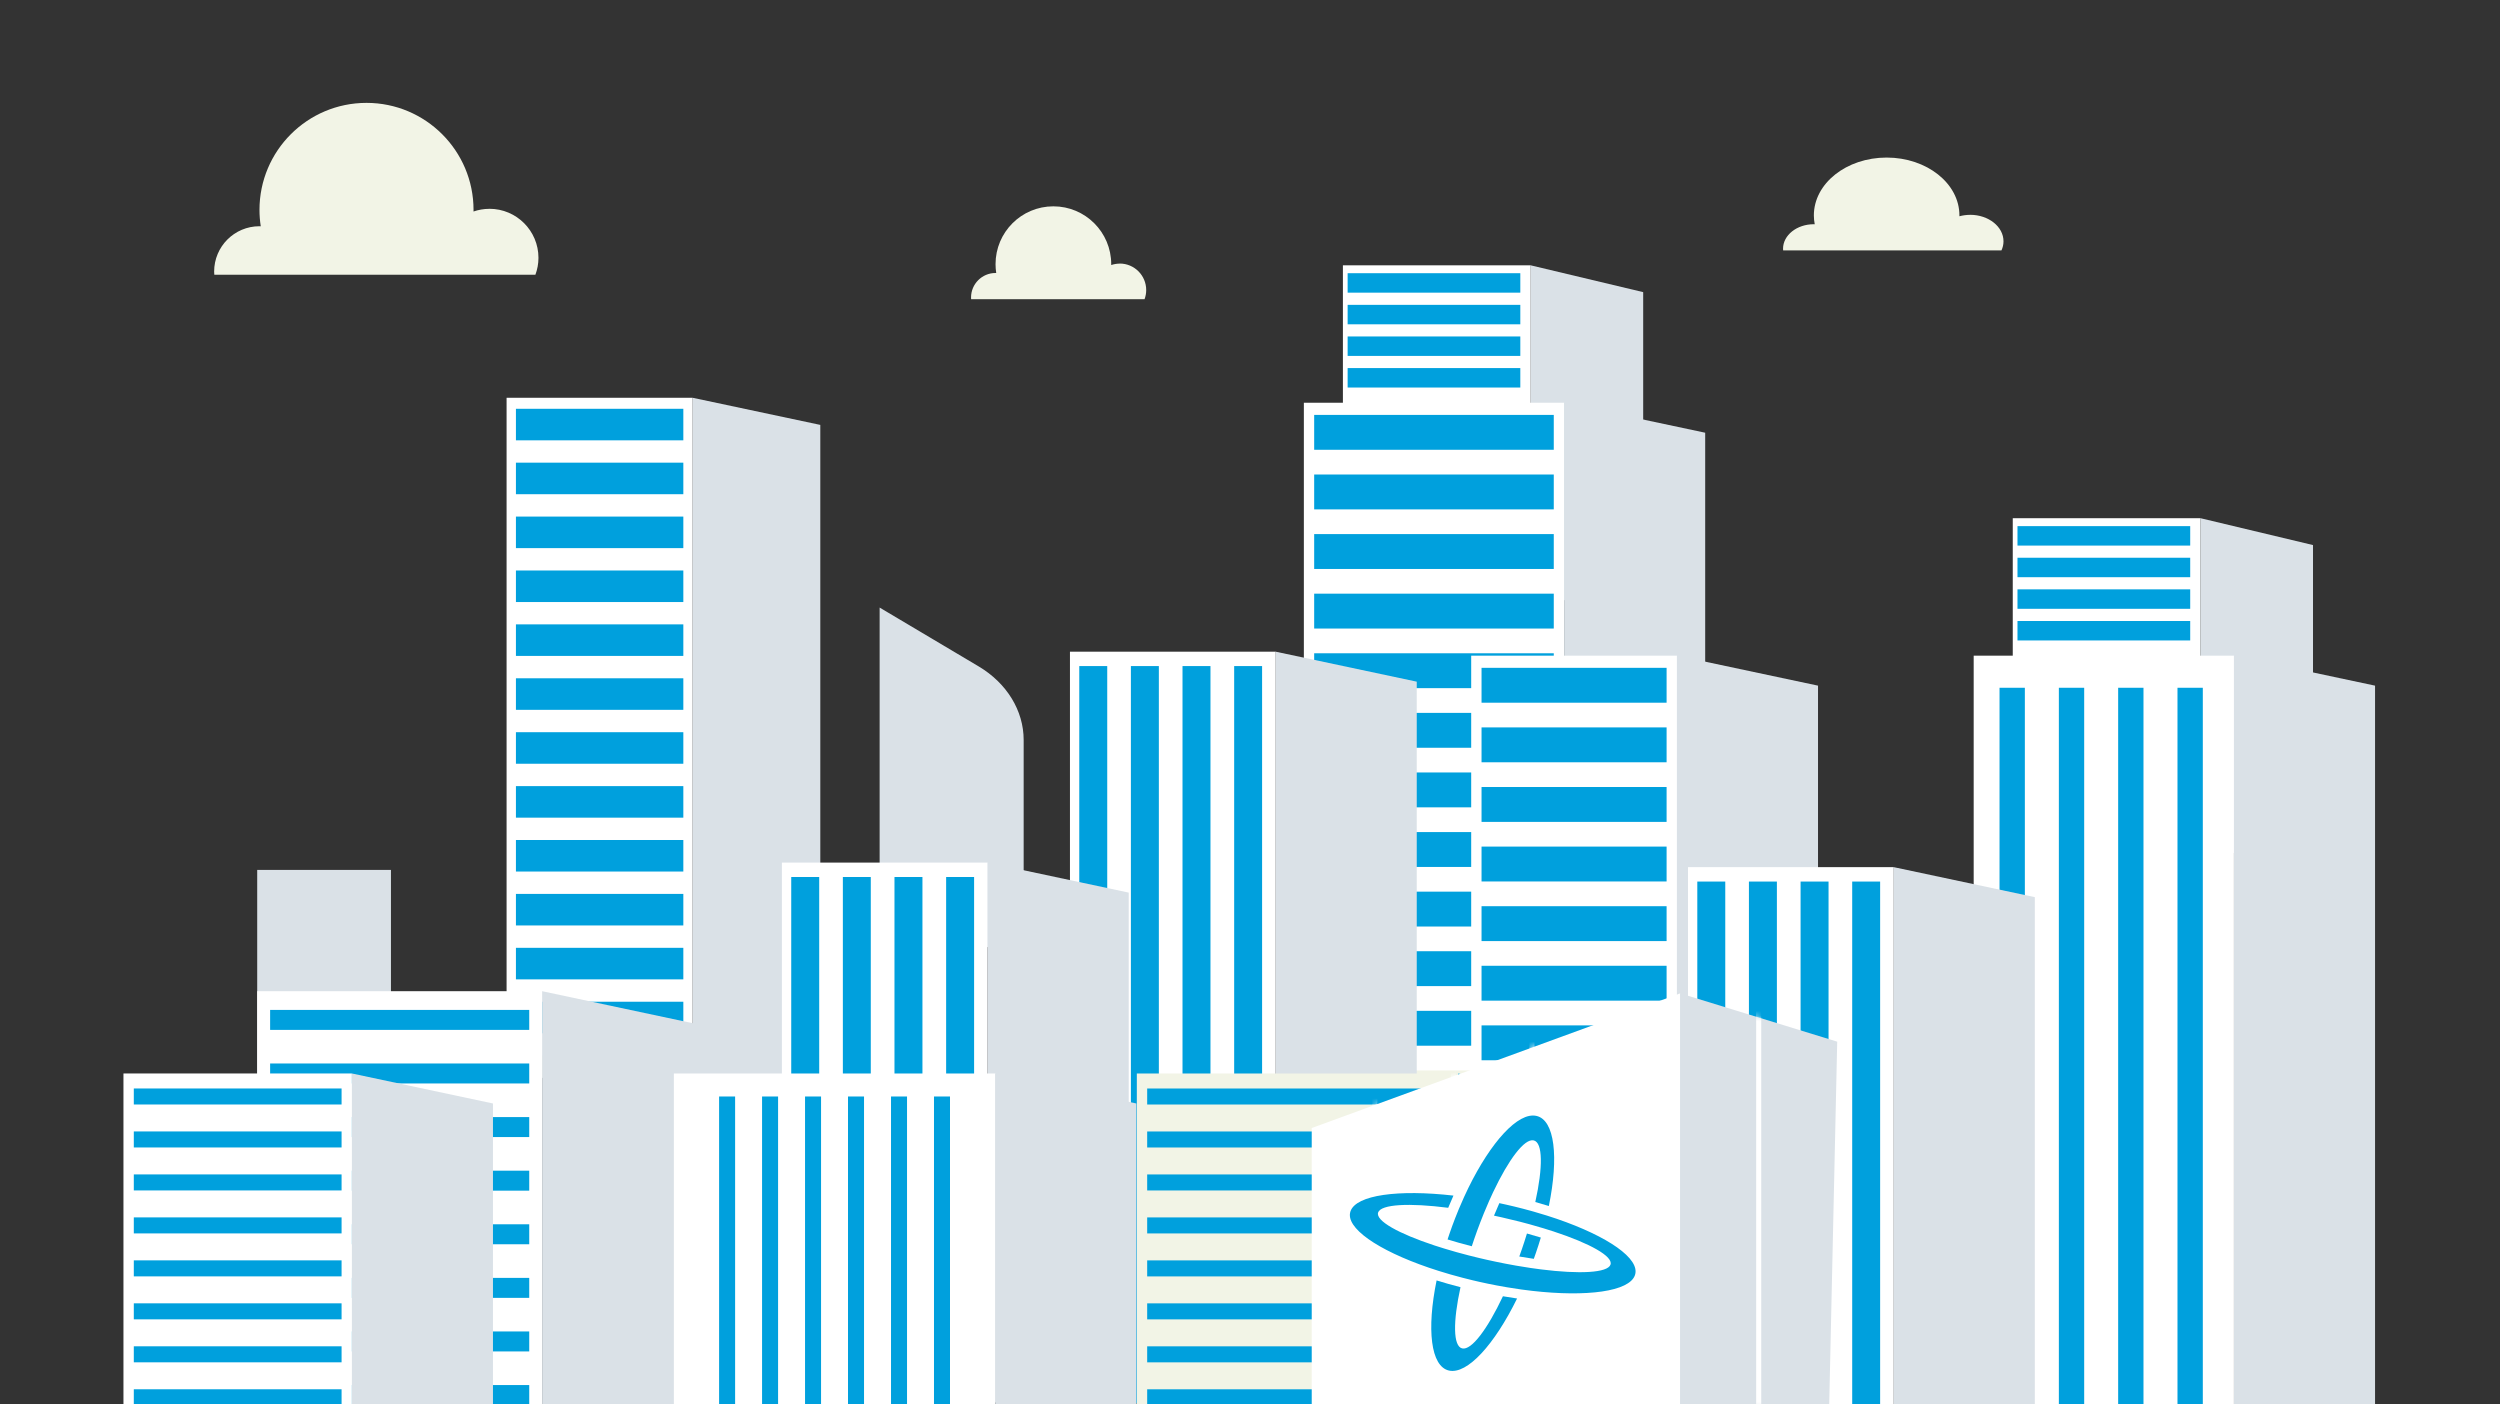<?xml version="1.0" encoding="UTF-8"?> <svg xmlns="http://www.w3.org/2000/svg" width="486" height="273" viewBox="0 0 486 273" fill="none"><rect x="0" y="0" width="486" height="273" fill="#333333" stroke="none"/><path d="M76 169.111H50V234.111H76V169.111Z" fill="#DAE1E7"></path><path d="M198.993 184.105H171V118.111L190.245 129.545C195.725 132.803 199 138.146 199 143.857V184.111L198.993 184.105Z" fill="#DAE1E7"></path><path d="M297.568 51.578H261.061V116.678H297.568V51.578Z" fill="white"></path><path d="M319.435 116.671H297.568V51.578L319.435 56.791V116.671Z" fill="#DAE1E7"></path><path d="M304.065 78.293H253.471V224.404H304.065V78.293Z" fill="white"></path><path d="M302.053 80.657H255.476V87.437H302.053V80.657Z" fill="#00A0DD"></path><path d="M302.053 92.245H255.476V99.025H302.053V92.245Z" fill="#00A0DD"></path><path d="M302.053 103.827H255.476V110.607H302.053V103.827Z" fill="#00A0DD"></path><path d="M302.053 115.409H255.476V122.189H302.053V115.409Z" fill="#00A0DD"></path><path d="M302.053 126.997H255.476V133.777H302.053V126.997Z" fill="#00A0DD"></path><path d="M302.053 138.585H255.476V145.365H302.053V138.585Z" fill="#00A0DD"></path><path d="M302.053 150.167H255.476V156.947H302.053V150.167Z" fill="#00A0DD"></path><path d="M302.053 161.755H255.476V168.535H302.053V161.755Z" fill="#00A0DD"></path><path d="M302.053 173.337H255.476V180.117H302.053V173.337Z" fill="#00A0DD"></path><path d="M302.053 184.918H255.476V191.698H302.053V184.918Z" fill="#00A0DD"></path><path d="M302.053 196.507H255.476V203.287H302.053V196.507Z" fill="#00A0DD"></path><path d="M302.053 208.095H255.476V214.875H302.053V208.095Z" fill="#F2F4E6"></path><path d="M302.053 219.677H255.476V224.404H302.053V219.677Z" fill="#F2F4E6"></path><path d="M331.489 224.404H304.065V78.293L331.489 84.121V224.404Z" fill="#DAE1E7"></path><path d="M295.549 53.111H261.98V56.893H295.549V53.111Z" fill="#00A0DD"></path><path d="M295.549 59.263H261.98V63.045H295.549V59.263Z" fill="#00A0DD"></path><path d="M295.549 65.408H261.98V69.19H295.549V65.408Z" fill="#00A0DD"></path><path d="M295.549 71.554H261.98V75.336H295.549V71.554Z" fill="#00A0DD"></path><path d="M134.656 77.328H98.48V209.493H134.656V77.328Z" fill="white"></path><path d="M132.84 79.469H100.297V85.6H132.84V79.469Z" fill="#00A0DD"></path><path d="M132.84 89.942H100.297V96.074H132.84V89.942Z" fill="#00A0DD"></path><path d="M132.84 100.423H100.297V106.555H132.84V100.423Z" fill="#00A0DD"></path><path d="M132.84 110.904H100.297V117.036H132.84V110.904Z" fill="#00A0DD"></path><path d="M132.84 121.378H100.297V127.51H132.84V121.378Z" fill="#00A0DD"></path><path d="M132.84 131.859H100.297V137.991H132.84V131.859Z" fill="#00A0DD"></path><path d="M132.84 142.34H100.297V148.472H132.84V142.34Z" fill="#00A0DD"></path><path d="M132.84 152.821H100.297V158.953H132.84V152.821Z" fill="#00A0DD"></path><path d="M132.84 163.295H100.297V169.427H132.84V163.295Z" fill="#00A0DD"></path><path d="M132.84 173.776H100.297V179.908H132.84V173.776Z" fill="#00A0DD"></path><path d="M132.84 184.256H100.297V190.388H132.84V184.256Z" fill="#00A0DD"></path><path d="M132.84 194.737H100.297V200.869H132.84V194.737Z" fill="#00A0DD"></path><path d="M132.84 205.211H100.297V209.486H132.84V205.211Z" fill="#F2F4E6"></path><path d="M159.467 209.493H134.656V77.328L159.467 82.602V209.493Z" fill="#DAE1E7"></path><path d="M325.999 127.462H286V273.572H325.999V127.462Z" fill="white"></path><path d="M323.986 129.826H288.012V136.606H323.986V129.826Z" fill="#00A0DD"></path><path d="M323.986 141.407H288.012V148.187H323.986V141.407Z" fill="#00A0DD"></path><path d="M323.986 152.995H288.012V159.776H323.986V152.995Z" fill="#00A0DD"></path><path d="M323.986 164.577H288.012V171.357H323.986V164.577Z" fill="#00A0DD"></path><path d="M323.986 176.165H288.012V182.946H323.986V176.165Z" fill="#00A0DD"></path><path d="M323.986 187.747H288.012V194.527H323.986V187.747Z" fill="#00A0DD"></path><path d="M323.986 199.335H288.012V206.115H323.986V199.335Z" fill="#00A0DD"></path><path d="M323.986 210.917H288.012V217.697H323.986V210.917Z" fill="#00A0DD"></path><path d="M323.986 222.505H288.012V229.285H323.986V222.505Z" fill="#00A0DD"></path><path d="M323.986 234.087H288.012V240.867H323.986V234.087Z" fill="#00A0DD"></path><path d="M323.986 245.675H288.012V252.455H323.986V245.675Z" fill="#00A0DD"></path><path d="M323.986 257.257H288.012V264.037H323.986V257.257Z" fill="#00A0DD"></path><path d="M323.986 268.845H288.012V273.572H323.986V268.845Z" fill="#00A0DD"></path><path d="M353.423 273.572H325.999V127.462L353.423 133.29V273.572Z" fill="#DAE1E7"></path><path d="M247.999 126.688H208V272.798H247.999V126.688Z" fill="white"></path><path d="M245.351 129.484H239.922V272.798H245.351V129.484Z" fill="#00A0DD"></path><path d="M235.316 129.484H229.88V272.798H235.316V129.484Z" fill="#00A0DD"></path><path d="M225.281 129.484H219.845V272.798H225.281V129.484Z" fill="#00A0DD"></path><path d="M215.246 129.484H209.81V272.798H215.246V129.484Z" fill="#00A0DD"></path><path d="M275.416 272.798H247.992V126.688L275.416 132.516V272.798Z" fill="#DAE1E7"></path><path d="M191.999 167.688H152V272.624H191.999V167.688Z" fill="white"></path><path d="M189.365 170.49H183.929V272.624H189.365V170.49Z" fill="#00A0DD"></path><path d="M179.323 170.49H173.887V272.624H179.323V170.49Z" fill="#00A0DD"></path><path d="M169.281 170.49H163.852V272.624H169.281V170.49Z" fill="#00A0DD"></path><path d="M159.253 170.49H153.817V272.624H159.253V170.49Z" fill="#00A0DD"></path><path d="M219.423 272.624H191.999V167.688L219.423 173.523V272.624Z" fill="#DAE1E7"></path><path d="M105.389 192.688H50V273.138H105.389V192.688Z" fill="white"></path><path d="M102.884 269.255H52.512V273.138H102.884V269.255Z" fill="#00A0DD"></path><path d="M102.884 258.835H52.512V262.718H102.884V258.835Z" fill="#00A0DD"></path><path d="M102.884 248.421H52.512V252.304H102.884V248.421Z" fill="#00A0DD"></path><path d="M102.884 238.001H52.512V241.884H102.884V238.001Z" fill="#00A0DD"></path><path d="M102.884 227.581H52.512V231.464H102.884V227.581Z" fill="#00A0DD"></path><path d="M102.884 217.161H52.512V221.044H102.884V217.161Z" fill="#00A0DD"></path><path d="M102.884 206.741H52.512V210.624H102.884V206.741Z" fill="#00A0DD"></path><path d="M102.884 196.328H52.512V200.211H102.884V196.328Z" fill="#00A0DD"></path><path d="M139.594 273.138H105.389V192.688L139.594 199.961V273.138Z" fill="#DAE1E7"></path><path d="M68.409 208.682H24V273.188H68.409V208.682Z" fill="white"></path><path d="M66.403 270.075H26.012V273.188H66.403V270.075Z" fill="#00A0DD"></path><path d="M66.403 261.721H26.012V264.835H66.403V261.721Z" fill="#00A0DD"></path><path d="M66.403 253.368H26.012V256.481H66.403V253.368Z" fill="#00A0DD"></path><path d="M66.403 245.014H26.012V248.127H66.403V245.014Z" fill="#00A0DD"></path><path d="M66.403 236.661H26.012V239.774H66.403V236.661Z" fill="#00A0DD"></path><path d="M66.403 228.307H26.012V231.42H66.403V228.307Z" fill="#00A0DD"></path><path d="M66.403 219.953H26.012V223.067H66.403V219.953Z" fill="#00A0DD"></path><path d="M66.403 211.6H26.012V214.713H66.403V211.6Z" fill="#00A0DD"></path><path d="M95.833 273.188H68.408V208.682L95.833 214.517V273.188Z" fill="#DAE1E7"></path><path d="M427.788 100.74H391.281V165.833H427.788V100.74Z" fill="white"></path><path d="M449.648 165.84H427.788V100.74L449.648 105.96V165.84Z" fill="#DAE1E7"></path><path d="M434.278 127.462H383.684V273.572H434.278V127.462Z" fill="white"></path><path d="M461.709 273.572H434.285V127.462L461.709 133.29V273.572Z" fill="#DAE1E7"></path><path d="M425.776 102.28H392.199V106.061H425.776V102.28Z" fill="#00A0DD"></path><path d="M425.776 108.425H392.199V112.207H425.776V108.425Z" fill="#00A0DD"></path><path d="M425.776 114.57H392.199V118.352H425.776V114.57Z" fill="#00A0DD"></path><path d="M425.776 120.722H392.199V124.504H425.776V120.722Z" fill="#00A0DD"></path><path d="M393.631 133.702H388.708V273.572H393.631V133.702Z" fill="#00A0DD"></path><path d="M405.165 133.702H400.242V273.572H405.165V133.702Z" fill="#00A0DD"></path><path d="M416.693 133.702H411.77V273.572H416.693V133.702Z" fill="#00A0DD"></path><path d="M428.227 133.702H423.304V273.572H428.227V133.702Z" fill="#00A0DD"></path><path d="M283.487 208.688H221V273.194H283.487V208.688Z" fill="#F2F4E6"></path><path d="M281.481 270.08H223.012V273.194H281.481V270.08Z" fill="#00A0DD"></path><path d="M281.481 261.727H223.012V264.84H281.481V261.727Z" fill="#00A0DD"></path><path d="M281.481 253.373H223.012V256.486H281.481V253.373Z" fill="#00A0DD"></path><path d="M281.481 245.02H223.012V248.133H281.481V245.02Z" fill="#00A0DD"></path><path d="M281.481 236.666H223.012V239.779H281.481V236.666Z" fill="#00A0DD"></path><path d="M281.481 228.312H223.012V231.426H281.481V228.312Z" fill="#00A0DD"></path><path d="M281.481 219.959H223.012V223.072H281.481V219.959Z" fill="#00A0DD"></path><path d="M281.481 211.605H223.012V214.718H281.481V211.605Z" fill="#00A0DD"></path><path d="M310.911 273.194H283.487V208.688L310.911 214.516V273.194Z" fill="#00A0DD"></path><path d="M368.145 168.572H328.146V273.509H368.145V168.572Z" fill="white"></path><path d="M365.498 171.375H360.068V273.509H365.498V171.375Z" fill="#00A0DD"></path><path d="M355.469 171.375H350.033V273.509H355.469V171.375Z" fill="#00A0DD"></path><path d="M345.427 171.375H339.991V273.509H345.427V171.375Z" fill="#00A0DD"></path><path d="M335.392 171.375H329.956V273.509H335.392V171.375Z" fill="#00A0DD"></path><path d="M395.569 273.509H368.138V168.572L395.569 174.407V273.509Z" fill="#DAE1E7"></path><path d="M193.487 208.688H131V273.194H193.487V208.688Z" fill="white"></path><path d="M142.906 273.18V213.158H139.793V273.18H142.906Z" fill="#00A0DD"></path><path d="M151.259 273.18V213.158H148.146V273.18H151.259Z" fill="#00A0DD"></path><path d="M159.613 273.18V213.158H156.5V273.18H159.613Z" fill="#00A0DD"></path><path d="M167.967 273.18V213.158H164.853V273.18H167.967Z" fill="#00A0DD"></path><path d="M176.327 273.18V213.158H173.214V273.18H176.327Z" fill="#00A0DD"></path><path d="M184.68 273.18V213.158H181.567V273.18H184.68Z" fill="#00A0DD"></path><path d="M220.904 273.194H193.48V208.688L220.904 214.516V273.194Z" fill="#DAE1E7"></path><path d="M255 219.288V273.624H326.63V193.111L255 219.288Z" fill="white"></path><path d="M326.63 193.111L357.154 202.5L355.588 273.624H326.63V193.111Z" fill="#DAE1E7"></path><mask id="mask0_10632_115478" style="mask-type:luminance" maskUnits="userSpaceOnUse" x="255" y="193" width="102" height="81"><path d="M326.522 193.111L255 219.271V273.571H326.522H355.436L357 202.493L326.522 193.111Z" fill="white"></path></mask><g mask="url(#mask0_10632_115478)"><path d="M267.75 190.429H266.764V305.132H267.75V190.429Z" fill="white"></path><path d="M283.025 190.429H282.039V305.132H283.025V190.429Z" fill="white"></path><path d="M298.294 190.429H297.308V305.132H298.294V190.429Z" fill="white"></path><path d="M313.57 190.429H312.584V305.132H313.57V190.429Z" fill="white"></path><path d="M342.385 190.429H341.399V305.132H342.385V190.429Z" fill="white"></path></g><path d="M95.128 40.597C94.047 40.597 93.014 40.786 92.048 41.117C92.048 41.016 92.055 40.908 92.055 40.806C92.055 29.312 82.736 20 71.249 20C59.762 20 50.442 29.319 50.442 40.806C50.442 41.894 50.53 42.954 50.692 43.994C50.611 43.994 50.53 43.98 50.442 43.98C45.573 43.98 41.63 47.924 41.63 52.793C41.63 53.002 41.65 53.205 41.663 53.408H104.082C104.461 52.381 104.677 51.28 104.677 50.126C104.677 44.858 100.409 40.59 95.141 40.59L95.128 40.597Z" fill="#F2F4E6"></path><path d="M217.683 51.247C217.102 51.247 216.541 51.348 216.021 51.524C216.021 51.47 216.021 51.409 216.021 51.355C216.021 45.149 210.99 40.111 204.777 40.111C198.564 40.111 193.533 45.142 193.533 51.355C193.533 51.943 193.581 52.517 193.668 53.077C193.621 53.077 193.581 53.07 193.533 53.07C190.906 53.07 188.772 55.204 188.772 57.831C188.772 57.946 188.779 58.054 188.786 58.162H222.504C222.707 57.608 222.822 57.014 222.822 56.386C222.822 53.543 220.519 51.233 217.669 51.233L217.683 51.247Z" fill="#F2F4E6"></path><path d="M383.003 41.766C382.267 41.766 381.565 41.867 380.91 42.042C380.91 41.988 380.91 41.928 380.91 41.874C380.91 35.667 374.575 30.63 366.762 30.63C358.949 30.63 352.614 35.661 352.614 41.874C352.614 42.461 352.675 43.035 352.783 43.596C352.729 43.596 352.675 43.589 352.614 43.589C349.305 43.589 346.624 45.723 346.624 48.35C346.624 48.465 346.638 48.573 346.645 48.681H389.081C389.338 48.127 389.48 47.533 389.48 46.911C389.48 44.068 386.576 41.759 382.997 41.759L383.003 41.766Z" fill="#F2F4E6"></path><path d="M282.548 232.428C282.199 233.201 281.857 233.989 281.53 234.794C273.964 233.828 268.463 234.095 267.91 235.702C267.359 237.303 271.863 239.81 278.91 242.133C279.535 242.337 280.182 242.543 280.845 242.742C282.329 243.198 283.907 243.64 285.552 244.061C286.196 244.225 286.855 244.388 287.522 244.548C288.034 244.67 288.553 244.791 289.077 244.908C290.3 245.184 291.507 245.434 292.688 245.663C293.367 245.793 294.036 245.918 294.698 246.034C295.657 246.203 296.595 246.355 297.509 246.488C298.207 246.594 298.888 246.688 299.554 246.769C307.072 247.719 312.53 247.447 313.081 245.846C313.632 244.245 309.09 241.716 301.989 239.389C301.36 239.182 300.714 238.98 300.048 238.778C299.183 238.515 298.286 238.253 297.361 238.001C296.721 237.826 296.065 237.651 295.399 237.481C294.266 237.193 293.101 236.911 291.909 236.643C291.414 236.533 290.918 236.423 290.431 236.322C290.781 235.47 291.129 234.66 291.472 233.891C291.897 233.981 292.329 234.075 292.759 234.172C293.882 234.425 294.987 234.69 296.062 234.972C296.729 235.144 297.381 235.322 298.026 235.504C298.934 235.759 299.82 236.024 300.683 236.298C301.345 236.505 301.996 236.72 302.63 236.936C312.563 240.343 318.928 244.706 317.834 247.89C316.74 251.075 308.504 252.162 297.822 250.941C297.142 250.863 296.45 250.777 295.747 250.677C294.832 250.552 293.905 250.41 292.965 250.248C292.296 250.137 291.625 250.017 290.943 249.887C289.843 249.679 288.727 249.447 287.604 249.194C287.174 249.097 286.744 248.997 286.322 248.896C285.655 248.734 284.996 248.573 284.351 248.404C282.734 247.986 281.176 247.537 279.686 247.066C279.024 246.859 278.373 246.644 277.739 246.428C267.806 243.021 261.442 238.66 262.535 235.474C263.629 232.289 271.865 231.202 282.547 232.423L282.548 232.428Z" fill="#00A0DD"></path><path d="M284.258 262.132C286.055 262.536 289.155 258.388 292.17 251.992C293.095 252.154 294.014 252.297 294.92 252.427C290.53 261.381 285.243 267.233 281.684 266.437C278.124 265.638 277.324 258.417 279.274 248.916C280.773 249.382 282.326 249.822 283.921 250.232C282.451 256.925 282.47 261.732 284.258 262.135L284.258 262.132Z" fill="#00A0DD"></path><path d="M295.817 242.949C296.185 241.882 296.524 240.825 296.839 239.795C297.784 240.055 298.684 240.317 299.537 240.58C299.243 241.565 298.921 242.563 298.577 243.568C298.445 243.952 298.309 244.338 298.172 244.716C297.271 244.585 296.33 244.433 295.35 244.266C295.508 243.829 295.663 243.39 295.814 242.947L295.817 242.949Z" fill="#00A0DD"></path><path d="M282.871 236.84C283.103 236.244 283.342 235.658 283.579 235.079C283.916 234.264 284.263 233.467 284.62 232.69C284.89 232.095 285.168 231.508 285.446 230.937C289.836 221.986 295.121 216.135 298.684 216.932C302.247 217.73 303.042 224.95 301.095 234.45C300.233 234.181 299.357 233.922 298.463 233.675C299.957 226.941 299.942 222.093 298.148 221.692C296.354 221.29 293.276 225.4 290.269 231.747C290.005 232.31 289.738 232.891 289.473 233.486C289.126 234.266 288.783 235.078 288.443 235.912C288.21 236.484 287.978 237.072 287.749 237.667C287.349 238.707 286.962 239.778 286.585 240.873C286.424 241.342 286.266 241.81 286.116 242.272C284.411 241.837 282.839 241.391 281.406 240.951C281.53 240.57 281.66 240.183 281.792 239.799C282.136 238.794 282.498 237.803 282.874 236.836L282.871 236.84Z" fill="#00A0DD"></path></svg> 